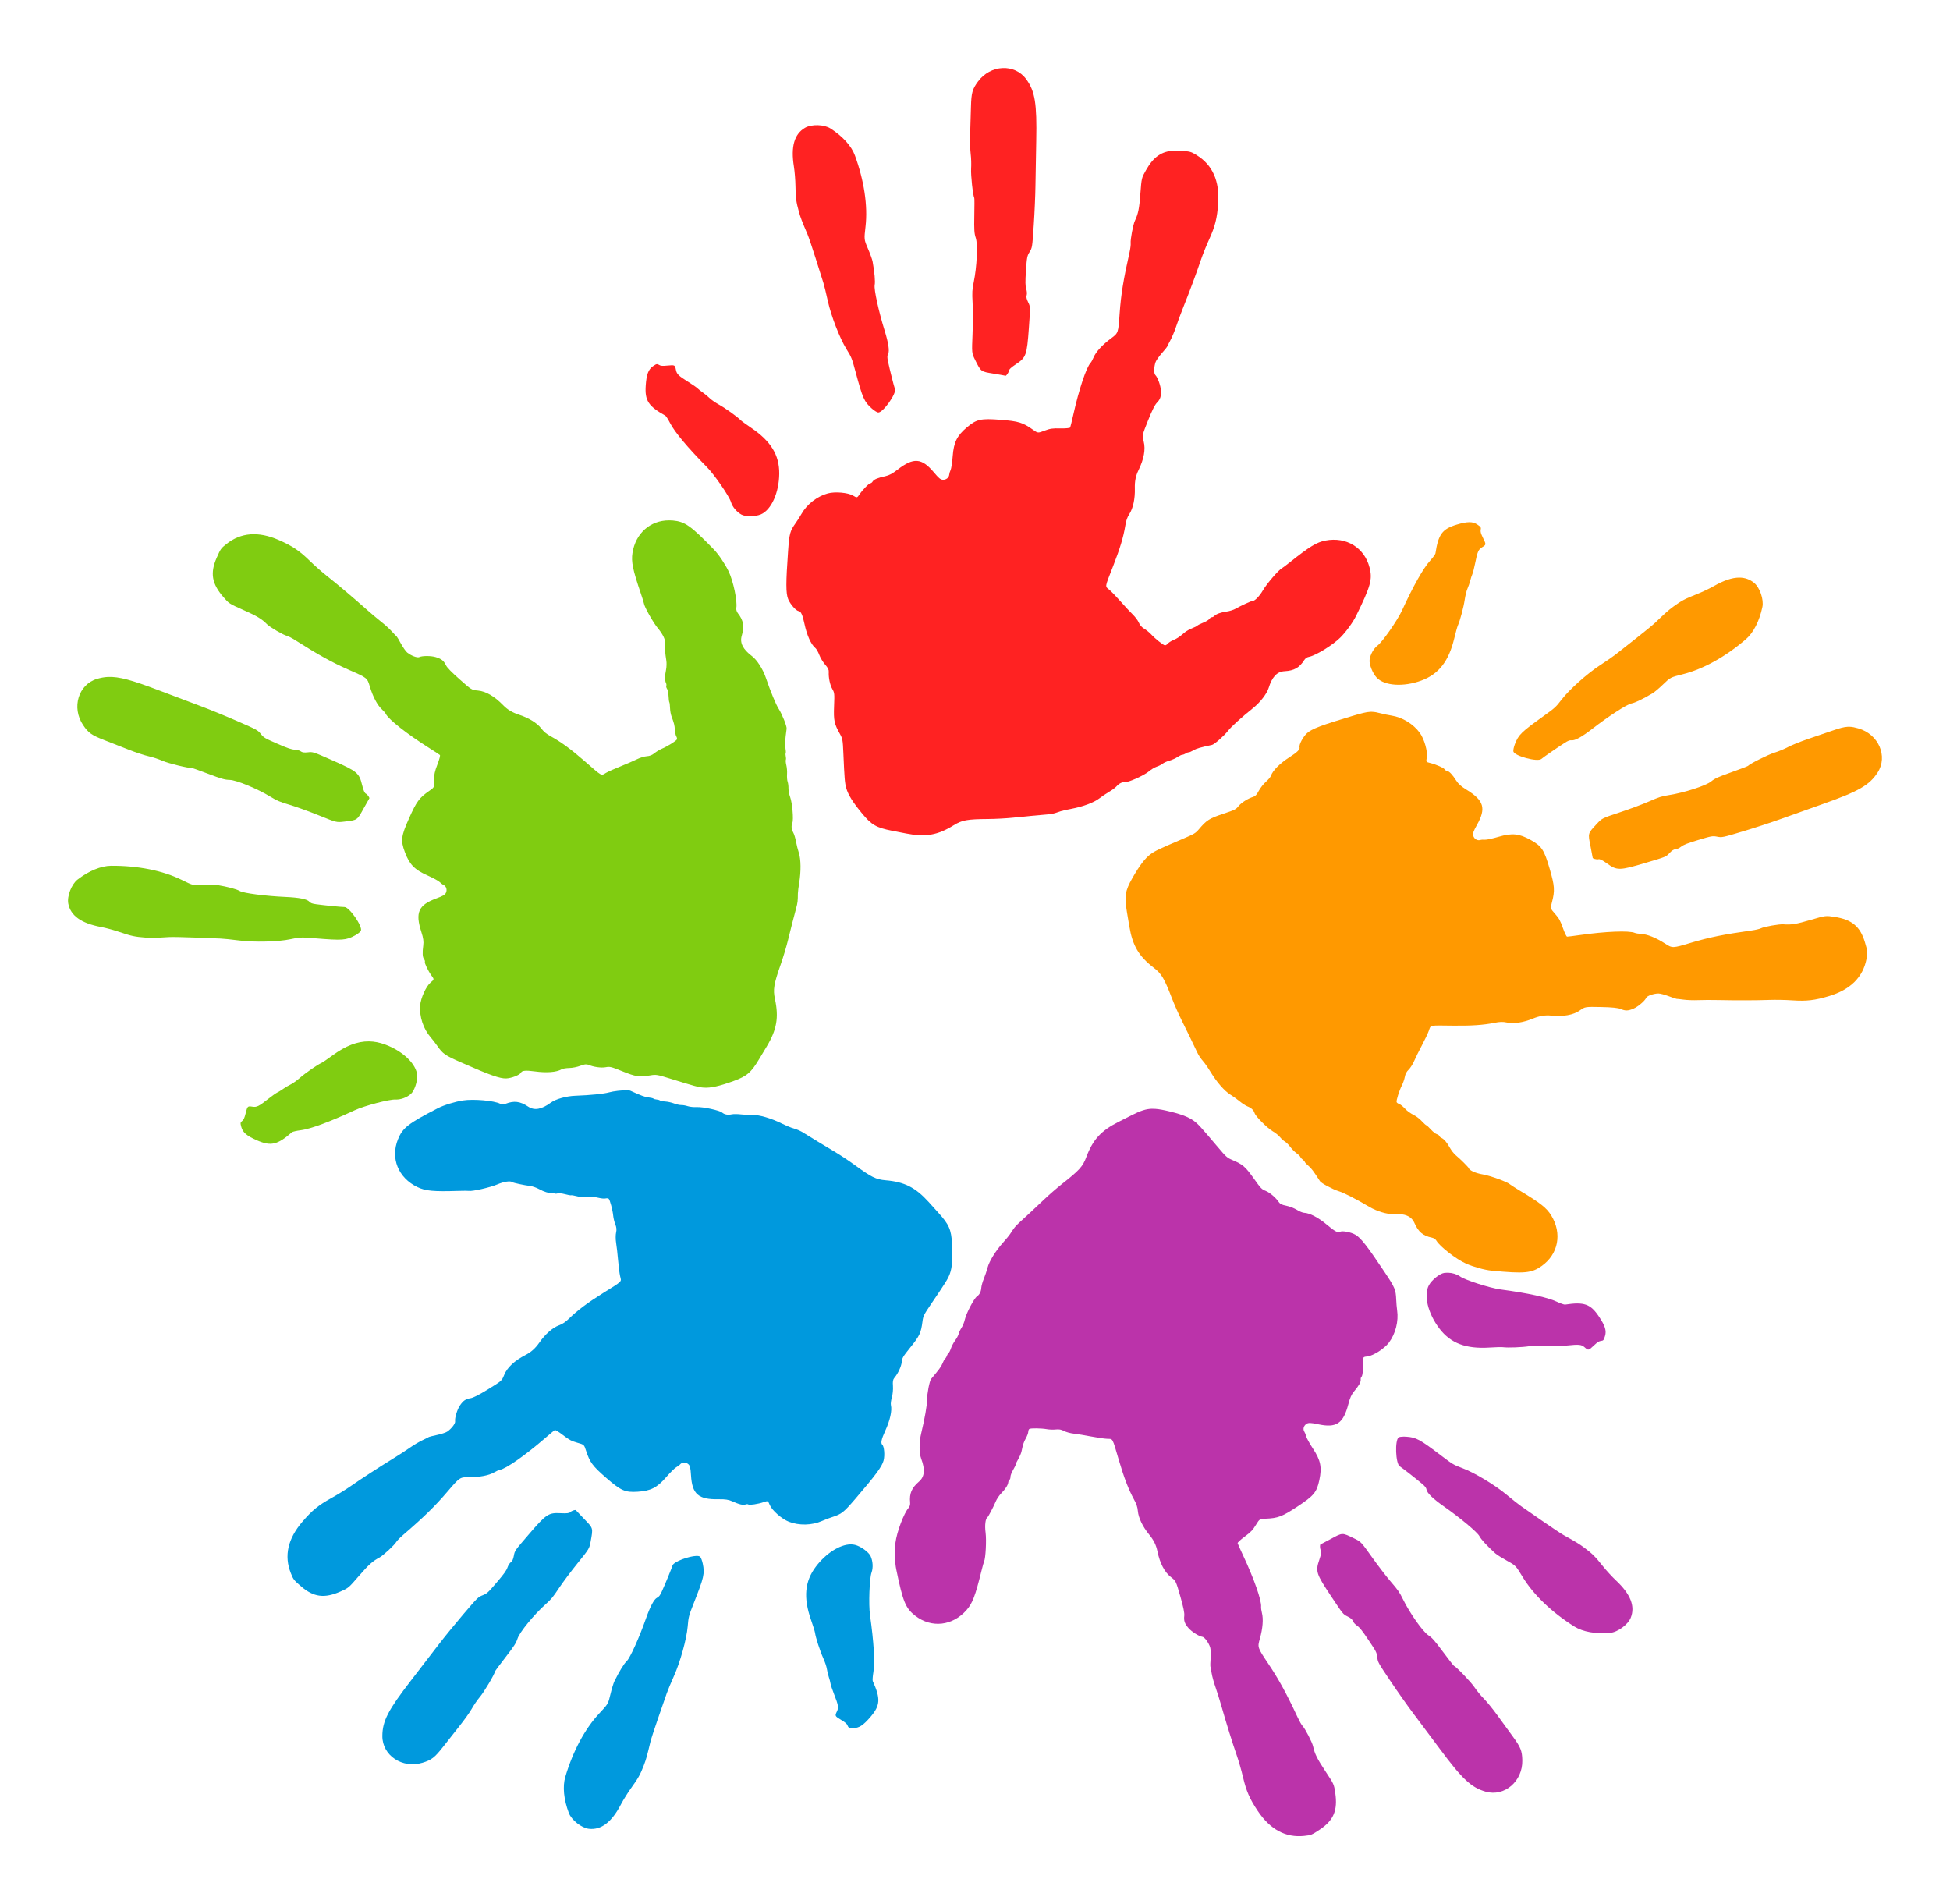 <?xml version="1.0" encoding="UTF-8" standalone="no"?>
<!-- Created with Inkscape (http://www.inkscape.org/) -->

<svg
   xmlns:dc="http://purl.org/dc/elements/1.1/"
   xmlns:cc="http://creativecommons.org/ns#"
   xmlns:rdf="http://www.w3.org/1999/02/22-rdf-syntax-ns#"
   xmlns:svg="http://www.w3.org/2000/svg"
   xmlns="http://www.w3.org/2000/svg"
   xmlns:sodipodi="http://sodipodi.sourceforge.net/DTD/sodipodi-0.dtd"
   xmlns:inkscape="http://www.inkscape.org/namespaces/inkscape"
   width="860"
   height="839.787"
   id="svg4164"
   version="1.1"
   inkscape:version="0.48.2 r9819"
   sodipodi:docname="logo mans color.svg">
  <defs
     id="defs4166" />
  <sodipodi:namedview
     id="base"
     pagecolor="#ffffff"
     bordercolor="#666666"
     borderopacity="1.0"
     inkscape:pageopacity="0.0"
     inkscape:pageshadow="2"
     inkscape:zoom="0.35"
     inkscape:cx="-427.85715"
     inkscape:cy="329.45456"
     inkscape:document-units="px"
     inkscape:current-layer="layer1"
     showgrid="false"
     fit-margin-top="30"
     fit-margin-left="30"
     fit-margin-right="30"
     fit-margin-bottom="30"
     inkscape:window-width="1600"
     inkscape:window-height="848"
     inkscape:window-x="-8"
     inkscape:window-y="-8"
     inkscape:window-maximized="1" />
  <g
     inkscape:groupmode="layer"
     id="layer1"
     inkscape:label="color"
     sodipodi:insensitive="true">
    <g
       id="g3829"
       transform="translate(32.852,54.387)">
      <path
         id="path3054"
         d="m 409.25,-24.375 c -3.981,0.198 -8.021,2.207 -10.781,5.938 -2.481,3.354 -2.931,4.97 -3.094,11.062 -0.077,2.871 -0.233,8.053 -0.344,11.5 -0.11,3.447 -0.011,7.681 0.219,9.406 0.23,1.725 0.308,4.642 0.188,6.469 -0.187,2.824 0.798,11.798 1.406,12.969 0.093,0.178 0.079,3.683 0,7.781 -0.121,6.3 -0.014,7.818 0.656,9.812 0.943,2.808 0.481,12.796 -0.906,19.469 -0.673,3.238 -0.76,4.562 -0.5,9.188 0.167,2.97 0.156,9.157 -0.031,13.75 -0.341,8.351 -0.351,8.377 1.156,11.406 2.627,5.28 2.437,5.086 8.219,6.031 2.78,0.455 5.056,0.87 5.094,0.906 0.29,0.275 1.48,-1.351 1.531,-2.094 0.045,-0.662 0.945,-1.509 3.094,-2.938 4.555,-3.027 4.891,-3.979 5.75,-15.969 0.673,-9.392 0.67,-9.403 -0.312,-11.406 -0.704,-1.435 -0.901,-2.302 -0.656,-3.062 0.201,-0.625 0.135,-1.767 -0.188,-2.781 -0.42,-1.32 -0.46,-3.195 -0.125,-8.094 0.411,-6.015 0.53,-6.504 1.625,-8.281 1.147,-1.862 1.154,-2.039 1.812,-11.781 0.367,-5.432 0.698,-13.264 0.75,-17.406 0.052,-4.142 0.212,-12.986 0.344,-19.656 0.329,-16.68 -0.522,-22.007 -4.438,-27.344 -2.543,-3.466 -6.488,-5.073 -10.469,-4.875 z M 327.844,0.812 c -2.112,-0.059 -4.246,0.335 -5.656,1.156 -4.729,2.756 -6.323,8.288 -4.906,17.094 0.347,2.157 0.657,6.022 0.688,8.562 0.062,5.182 0.327,7.117 1.5,11.312 0.754,2.694 1.384,4.344 3.812,10 0.51,1.187 2.145,6.009 3.625,10.719 1.481,4.71 2.995,9.509 3.375,10.688 0.38,1.178 1.254,4.8 1.969,8.062 1.431,6.531 5.266,16.423 8.188,21.125 2.22,3.574 2.424,4.074 4,9.938 3.189,11.864 3.829,13.28 7.188,16.281 1.047,0.936 2.321,1.747 2.812,1.781 2.091,0.151 8.146,-8.308 7.406,-10.344 -0.451,-1.242 -2.278,-8.493 -3.031,-12.031 -0.408,-1.918 -0.405,-2.654 0.031,-3.469 0.679,-1.269 0.144,-4.807 -1.562,-10.312 -2.636,-8.502 -4.729,-18.116 -4.375,-20.031 C 353.21,69.702 352.866,65.831 352,61 c -0.167,-0.933 -1.102,-3.529 -2.062,-5.75 -1.747,-4.038 -1.715,-4.043 -1.062,-9.781 1.044,-9.184 -0.642,-20.271 -4.688,-31.312 -1.522,-4.153 -5.42,-8.471 -10.75,-11.875 -1.41,-0.901 -3.481,-1.41 -5.594,-1.469 z m 157.312,11.219 c -5.687,0.205 -9.288,2.751 -12.594,8.625 -1.928,3.424 -1.955,3.408 -2.469,10.281 -0.495,6.618 -0.946,8.944 -2.406,12 -0.802,1.679 -2.068,8.378 -1.875,9.969 0.074,0.612 -0.155,2.455 -0.531,4.125 -2.681,11.891 -3.774,18.596 -4.344,26.875 -0.588,8.556 -0.581,8.574 -3.781,10.938 -3.762,2.777 -6.624,5.854 -7.688,8.344 -0.419,0.981 -0.991,2.072 -1.312,2.406 -1.892,1.967 -5.184,11.81 -7.656,22.938 -0.629,2.832 -1.26,5.343 -1.375,5.594 -0.127,0.276 -1.798,0.454 -4.25,0.406 -3.422,-0.066 -4.548,0.056 -7.031,1 -2.948,1.121 -2.932,1.156 -5.125,-0.406 -4.423,-3.152 -6.353,-3.764 -14.281,-4.375 -8.739,-0.674 -10.614,-0.262 -14.844,3.312 -4.42,3.735 -5.814,6.597 -6.281,12.75 -0.209,2.752 -0.631,5.498 -0.938,6.125 -0.306,0.627 -0.561,1.517 -0.594,2 -0.09,1.318 -1.391,2.352 -2.844,2.25 -1.049,-0.074 -1.759,-0.697 -3.938,-3.281 -5.367,-6.366 -8.946,-6.63 -16.031,-1.156 -2.263,1.749 -3.662,2.506 -5.375,2.875 -3.267,0.703 -4.999,1.403 -5.562,2.312 -0.268,0.433 -0.685,0.801 -0.969,0.781 -0.595,-0.042 -3.393,2.784 -4.812,4.875 -1.111,1.637 -1.135,1.63 -2.875,0.594 -2.248,-1.339 -7.961,-1.841 -11.156,-0.969 -4.692,1.281 -9.202,4.783 -11.594,9.031 -0.624,1.108 -1.781,2.934 -2.562,4.031 -2.522,3.539 -2.797,4.628 -3.344,12.344 -0.994,14.04 -1.008,18.628 0.031,21.219 0.875,2.181 3.529,5.202 4.656,5.281 0.969,0.068 1.704,1.673 2.531,5.594 1.062,5.035 2.902,9.123 4.812,10.688 0.465,0.381 1.247,1.73 1.719,3 0.472,1.27 1.616,3.196 2.562,4.281 1.294,1.484 1.691,2.29 1.625,3.25 -0.163,2.378 0.541,5.775 1.562,7.531 0.966,1.661 0.996,2.012 0.781,7.562 -0.247,6.397 0.077,7.786 2.594,12.281 1.145,2.046 1.256,2.667 1.5,8.312 0.5,11.579 0.63,13.222 1.281,15.562 0.804,2.891 2.942,6.327 7.062,11.281 4.104,4.934 6.181,6.161 13.156,7.531 2.775,0.545 5.608,1.087 6.281,1.219 8.46,1.661 13.824,0.726 20.844,-3.625 3.728,-2.311 5.907,-2.706 15.375,-2.781 3.073,-0.025 7.844,-0.278 10.594,-0.562 5.87,-0.607 10.979,-1.093 14.844,-1.406 2.615,-0.212 3.308,-0.368 6.438,-1.469 0.699,-0.246 2.835,-0.715 4.719,-1.062 4.976,-0.918 9.928,-2.766 12.25,-4.562 1.115,-0.863 3.054,-2.182 4.312,-2.906 1.258,-0.724 2.752,-1.813 3.281,-2.406 1.207,-1.354 2.499,-1.986 3.906,-1.906 1.548,0.088 8.317,-2.972 10.406,-4.719 0.965,-0.807 2.478,-1.751 3.406,-2.062 0.928,-0.312 2.12,-0.895 2.625,-1.312 0.505,-0.418 1.828,-1.024 2.969,-1.344 1.141,-0.32 2.799,-1.052 3.656,-1.625 0.857,-0.573 1.806,-1.015 2.125,-1 0.319,0.015 0.975,-0.257 1.438,-0.562 0.463,-0.306 1.057,-0.52 1.344,-0.5 0.286,0.02 1.221,-0.392 2.094,-0.906 1.338,-0.788 2.978,-1.26 8.188,-2.375 1.038,-0.222 5.397,-4.06 7.031,-6.188 1.452,-1.891 5.893,-5.901 11.125,-10.094 3.067,-2.458 6.03,-6.277 6.812,-8.812 1.512,-4.902 3.695,-7.232 7,-7.406 4.247,-0.224 6.591,-1.555 8.719,-4.938 0.453,-0.72 1.245,-1.249 1.969,-1.375 2.993,-0.52 10.719,-5.269 14.031,-8.625 2.543,-2.577 5.507,-6.708 6.875,-9.5 6.435,-13.136 7.259,-16.077 5.906,-21.312 -2.264,-8.763 -10.247,-13.644 -19.438,-11.875 -3.87,0.745 -6.856,2.547 -15.688,9.562 -1.644,1.306 -3.218,2.505 -3.531,2.656 -1.368,0.661 -6.627,6.765 -8.312,9.656 -1.627,2.791 -3.71,4.888 -4.781,4.812 -0.467,-0.033 -5.179,2.144 -7.25,3.344 -0.936,0.542 -2.727,1.101 -4.031,1.281 -2.62,0.362 -4.601,1.081 -5.438,1.969 -0.301,0.32 -0.784,0.553 -1.094,0.531 -0.31,-0.022 -0.808,0.365 -1.125,0.812 -0.317,0.447 -1.598,1.174 -2.812,1.656 -1.214,0.482 -2.296,1.05 -2.438,1.25 -0.142,0.2 -1.203,0.718 -2.312,1.156 -1.109,0.438 -2.537,1.229 -3.188,1.781 -2.519,2.141 -3.281,2.651 -5.125,3.438 -1.049,0.447 -2.138,1.18 -2.469,1.594 -0.331,0.414 -0.883,0.74 -1.188,0.719 -0.735,-0.052 -4.409,-2.986 -6.094,-4.844 -0.74,-0.816 -2.105,-1.916 -3.031,-2.469 -1.131,-0.675 -1.929,-1.583 -2.406,-2.719 -0.391,-0.93 -1.611,-2.553 -2.719,-3.625 -1.108,-1.072 -3.481,-3.611 -5.281,-5.656 -1.8,-2.046 -4.032,-4.371 -4.969,-5.156 -2,-1.678 -2.173,-0.737 1.656,-10.531 2.938,-7.514 4.553,-12.787 5.344,-17.75 0.365,-2.291 0.825,-3.661 1.812,-5.188 1.627,-2.516 2.539,-6.745 2.406,-11.281 -0.092,-3.131 0.396,-5.561 1.625,-8.062 2.385,-4.856 3.164,-9.177 2.281,-12.594 -0.702,-2.715 -0.707,-2.74 1.906,-9.281 1.795,-4.493 3.012,-6.902 3.875,-7.781 1.549,-1.579 1.939,-2.818 1.812,-5.438 -0.103,-2.146 -1.437,-5.848 -2.469,-6.844 -0.692,-0.668 -0.621,-3.641 0.125,-5.719 0.254,-0.707 1.493,-2.481 2.75,-3.906 1.257,-1.425 2.274,-2.676 2.281,-2.781 0.007,-0.105 0.646,-1.348 1.406,-2.75 0.76,-1.402 1.914,-4.075 2.531,-5.969 0.617,-1.894 2.004,-5.667 3.094,-8.375 2.714,-6.747 6.126,-15.902 7.844,-21.062 0.787,-2.363 2.476,-6.554 3.75,-9.344 2.593,-5.68 3.494,-9.327 3.938,-15.812 0.671,-9.822 -2.473,-16.908 -9.438,-21.219 -2.621,-1.622 -2.873,-1.662 -7.25,-1.969 -0.902,-0.063 -1.75,-0.092 -2.562,-0.062 z m -228.188,94.188 c -0.421,-0.018 -0.887,0.232 -1.844,0.906 -2.027,1.428 -2.852,3.599 -3.188,8.5 -0.456,6.669 1.162,9.12 8.625,13.281 0.326,0.182 1.282,1.665 2.125,3.312 2.021,3.95 7.674,10.719 16.25,19.406 3.331,3.374 9.842,12.85 10.594,15.406 0.62,2.108 2.533,4.383 4.625,5.531 1.76,0.966 6.113,0.925 8.531,-0.094 4.621,-1.946 8.063,-9.58 8.125,-18 0.06,-8.16 -3.676,-14.286 -12.344,-20.156 -2.174,-1.472 -4.325,-3.031 -4.75,-3.469 -1.467,-1.511 -6.703,-5.255 -9.531,-6.812 -1.561,-0.86 -3.405,-2.156 -4.125,-2.875 -0.72,-0.719 -2.006,-1.774 -2.875,-2.375 -0.869,-0.601 -1.95,-1.442 -2.375,-1.875 -0.425,-0.433 -2.196,-1.664 -3.938,-2.75 -4.542,-2.832 -5.259,-3.55 -5.625,-5.438 -0.416,-2.146 -0.467,-2.192 -3.75,-1.875 -2.179,0.211 -2.982,0.156 -3.719,-0.312 -0.317,-0.202 -0.56,-0.302 -0.812,-0.312 z"
         style="fill:#ff2222;fill-opacity:1;stroke:none"
         inkscape:connector-curvature="0" />
      <path
         id="path3046"
         d="m 262.188,175.094 c -8.233,-0.002 -14.746,5.705 -16.094,14.375 -0.605,3.894 0.098,7.318 3.719,18 0.674,1.988 1.276,3.873 1.312,4.219 0.16,1.511 4.098,8.531 6.25,11.094 2.078,2.474 3.37,5.142 2.938,6.125 -0.189,0.429 0.257,5.551 0.688,7.906 0.194,1.064 0.146,2.993 -0.125,4.281 -0.544,2.588 -0.553,4.663 0,5.75 0.199,0.391 0.25,0.934 0.125,1.219 -0.125,0.284 0.03,0.894 0.344,1.344 0.314,0.449 0.612,1.882 0.656,3.188 0.044,1.306 0.203,2.518 0.344,2.719 0.14,0.201 0.274,1.37 0.312,2.562 0.038,1.192 0.324,2.795 0.625,3.594 1.165,3.094 1.383,3.998 1.5,6 0.067,1.139 0.347,2.424 0.625,2.875 0.282,0.451 0.404,1.065 0.281,1.344 -0.297,0.675 -4.245,3.135 -6.562,4.094 -1.018,0.421 -2.542,1.346 -3.375,2.031 -1.017,0.836 -2.114,1.246 -3.344,1.312 -1.008,0.054 -2.992,0.663 -4.375,1.344 -1.383,0.681 -4.592,2.09 -7.125,3.094 -2.533,1.003 -5.445,2.29 -6.5,2.906 -2.254,1.316 -1.418,1.786 -9.344,-5.125 -6.081,-5.303 -10.533,-8.549 -14.938,-10.969 -2.033,-1.117 -3.146,-2.055 -4.25,-3.5 -1.819,-2.381 -5.498,-4.656 -9.812,-6.062 -2.978,-0.971 -5.092,-2.217 -7.031,-4.219 -3.765,-3.885 -7.58,-6.115 -11.094,-6.438 -2.793,-0.257 -2.788,-0.269 -8.062,-4.938 -3.623,-3.207 -5.526,-5.141 -6.062,-6.25 -0.964,-1.991 -1.991,-2.797 -4.5,-3.562 -2.054,-0.627 -5.964,-0.634 -7.25,0 -0.862,0.425 -3.64,-0.628 -5.344,-2.031 -0.58,-0.477 -1.802,-2.211 -2.719,-3.875 -0.917,-1.664 -1.748,-3.081 -1.844,-3.125 -0.097,-0.042 -1.093,-1.061 -2.156,-2.25 -1.063,-1.189 -3.207,-3.124 -4.781,-4.344 -1.574,-1.22 -4.631,-3.81 -6.812,-5.75 -5.434,-4.832 -12.91,-11.14 -17.188,-14.5 -1.959,-1.539 -5.367,-4.547 -7.562,-6.688 -4.471,-4.359 -7.577,-6.455 -13.531,-9.062 -9.018,-3.948 -16.716,-3.35 -23.125,1.75 -2.412,1.919 -2.546,2.109 -4.312,6.125 -2.913,6.623 -2.136,11.364 2.906,17.188 2.572,2.971 2.579,2.976 8.875,5.781 6.062,2.701 8.085,3.907 10.469,6.312 1.309,1.322 7.187,4.738 8.75,5.094 0.601,0.137 2.274,1.019 3.719,1.938 10.288,6.539 16.243,9.825 23.844,13.156 7.855,3.443 7.856,3.439 9,7.25 1.344,4.478 3.297,8.189 5.281,10.031 0.781,0.726 1.575,1.647 1.781,2.062 1.213,2.445 9.392,8.884 19.031,14.969 2.453,1.548 4.615,2.963 4.812,3.156 0.217,0.212 -0.221,1.864 -1.094,4.156 -1.218,3.199 -1.456,4.281 -1.406,6.938 0.06,3.153 0.054,3.151 -2.156,4.688 -4.461,3.099 -5.623,4.713 -8.875,11.969 -3.585,7.999 -3.842,9.906 -1.906,15.094 2.023,5.421 4.241,7.701 9.875,10.219 2.519,1.126 4.951,2.437 5.438,2.938 0.487,0.5 1.244,1.087 1.688,1.281 1.21,0.53 1.712,2.073 1.125,3.406 -0.424,0.963 -1.207,1.416 -4.375,2.594 -7.804,2.902 -9.26,6.202 -6.5,14.719 0.885,2.721 1.075,4.263 0.844,6 -0.441,3.312 -0.322,5.162 0.344,6 0.317,0.398 0.49,0.958 0.375,1.219 -0.24,0.546 1.48,4.083 2.969,6.125 1.165,1.599 1.156,1.65 -0.406,2.938 -2.02,1.664 -4.398,6.885 -4.656,10.188 -0.379,4.849 1.402,10.283 4.594,13.969 0.832,0.961 2.138,2.644 2.906,3.75 2.479,3.569 3.39,4.224 10.469,7.344 12.88,5.677 17.211,7.198 20,7.094 2.349,-0.087 6.076,-1.559 6.531,-2.594 0.391,-0.889 2.156,-1.045 6.125,-0.5 5.098,0.7 9.57,0.364 11.688,-0.906 0.515,-0.309 2.052,-0.578 3.406,-0.594 1.355,-0.016 3.566,-0.444 4.906,-0.969 1.833,-0.717 2.744,-0.823 3.625,-0.438 2.184,0.956 5.565,1.431 7.562,1.062 1.889,-0.349 2.286,-0.263 7.438,1.812 5.938,2.393 7.356,2.601 12.438,1.75 2.313,-0.387 2.916,-0.302 8.312,1.375 11.068,3.439 12.67,3.885 15.094,4.062 2.993,0.219 6.977,-0.669 13.031,-2.875 6.03,-2.197 7.824,-3.741 11.469,-9.844 1.45,-2.428 2.929,-4.879 3.281,-5.469 4.42,-7.402 5.35,-12.736 3.625,-20.812 -0.916,-4.289 -0.564,-6.532 2.562,-15.469 1.015,-2.901 2.402,-7.472 3.062,-10.156 1.411,-5.73 2.677,-10.694 3.688,-14.438 0.683,-2.533 0.76,-3.245 0.781,-6.562 0.005,-0.741 0.285,-2.89 0.594,-4.781 0.816,-4.993 0.751,-10.301 -0.156,-13.094 -0.436,-1.34 -1.025,-3.634 -1.281,-5.062 -0.257,-1.429 -0.776,-3.145 -1.156,-3.844 -0.867,-1.593 -0.987,-3.046 -0.438,-4.344 0.605,-1.428 -0.03,-8.818 -0.969,-11.375 -0.434,-1.181 -0.77,-2.959 -0.75,-3.938 0.02,-0.979 -0.152,-2.259 -0.375,-2.875 -0.223,-0.616 -0.334,-2.13 -0.25,-3.312 0.084,-1.182 -0.063,-2.937 -0.312,-3.938 -0.25,-1 -0.341,-2.08 -0.219,-2.375 0.122,-0.295 0.1,-0.961 -0.031,-1.5 -0.132,-0.539 -0.147,-1.175 -0.031,-1.438 0.116,-0.263 0.064,-1.317 -0.125,-2.312 -0.29,-1.526 -0.178,-3.22 0.531,-8.5 0.141,-1.052 -2.018,-6.431 -3.469,-8.688 -1.29,-2.005 -3.57,-7.566 -5.75,-13.906 -1.278,-3.717 -3.877,-7.751 -6,-9.344 -4.104,-3.079 -5.514,-5.924 -4.562,-9.094 1.223,-4.073 0.747,-6.73 -1.719,-9.875 -0.524,-0.669 -0.813,-1.62 -0.688,-2.344 0.521,-2.993 -1.335,-11.843 -3.375,-16.094 -1.567,-3.264 -4.397,-7.489 -6.562,-9.719 -10.191,-10.492 -12.709,-12.256 -18.094,-12.75 -0.563,-0.052 -1.107,-0.062 -1.656,-0.062 z m -247.469,69.062 c -1.634,0.08 -3.164,0.373 -4.75,0.844 -8.243,2.447 -11.346,12.629 -6.188,20.344 2.319,3.468 3.726,4.477 9.406,6.688 2.677,1.042 7.48,2.92 10.688,4.188 3.207,1.268 7.204,2.572 8.906,2.938 1.702,0.366 4.478,1.301 6.156,2.031 2.595,1.129 11.411,3.271 12.719,3.094 0.199,-0.027 3.481,1.136 7.312,2.594 5.889,2.241 7.366,2.645 9.469,2.688 2.961,0.06 12.219,3.879 18.031,7.438 2.821,1.727 4.027,2.246 8.469,3.562 2.852,0.845 8.677,2.96 12.938,4.688 7.746,3.141 7.703,3.115 11.062,2.719 5.857,-0.69 5.658,-0.533 8.5,-5.656 1.367,-2.463 2.515,-4.508 2.562,-4.531 0.356,-0.18 -0.756,-1.826 -1.438,-2.125 -0.608,-0.266 -1.1,-1.37 -1.719,-3.875 -1.311,-5.31 -2.098,-5.987 -13.094,-10.844 -8.613,-3.805 -8.627,-3.78 -10.844,-3.531 -1.589,0.179 -2.492,0.05 -3.125,-0.438 -0.521,-0.401 -1.624,-0.711 -2.688,-0.75 -1.384,-0.051 -3.158,-0.656 -7.656,-2.625 -5.523,-2.418 -5.947,-2.651 -7.25,-4.281 -1.365,-1.709 -1.521,-1.81 -10.469,-5.719 -4.989,-2.18 -12.244,-5.146 -16.125,-6.594 -3.881,-1.448 -12.141,-4.562 -18.375,-6.938 -11.692,-4.456 -17.598,-6.146 -22.5,-5.906 z m 1.438,83.281 c -4.423,0.03 -9.809,2.226 -14.812,6.094 -2.648,2.047 -4.688,7.322 -4.094,10.531 0.997,5.382 5.702,8.736 14.469,10.375 2.148,0.402 5.849,1.421 8.25,2.25 4.898,1.691 6.842,2.094 11.188,2.406 2.791,0.201 4.512,0.158 10.656,-0.219 1.29,-0.079 6.379,0.022 11.312,0.219 4.933,0.197 9.981,0.398 11.219,0.438 1.237,0.04 4.968,0.415 8.281,0.844 6.63,0.858 17.244,0.6 22.656,-0.562 4.113,-0.883 4.605,-0.903 10.656,-0.406 12.244,1.005 13.822,0.897 17.781,-1.25 1.235,-0.67 2.395,-1.611 2.594,-2.062 0.849,-1.917 -5.084,-10.478 -7.25,-10.469 -1.322,0.006 -8.759,-0.733 -12.344,-1.219 -1.942,-0.264 -2.568,-0.502 -3.188,-1.188 -0.965,-1.068 -4.492,-1.779 -10.25,-2.031 -8.893,-0.39 -18.692,-1.645 -20.375,-2.625 -1.443,-0.84 -5.192,-1.841 -10.031,-2.656 -0.935,-0.157 -3.679,-0.154 -6.094,0 -4.39,0.281 -4.382,0.27 -9.562,-2.281 -8.292,-4.083 -19.303,-6.267 -31.062,-6.188 z m 113.75,77.438 c -5.133,-0.065 -10.283,1.941 -16.094,6.188 -2.12,1.549 -4.319,3.06 -4.875,3.312 -1.918,0.871 -7.172,4.52 -9.594,6.656 -1.336,1.179 -3.174,2.471 -4.094,2.906 -0.92,0.435 -2.36,1.291 -3.219,1.906 -0.859,0.615 -2.043,1.34 -2.594,1.594 -0.551,0.254 -2.327,1.508 -3.938,2.781 -4.199,3.319 -5.099,3.761 -7,3.469 -2.161,-0.333 -2.19,-0.292 -3,2.906 -0.538,2.122 -0.873,2.871 -1.562,3.406 -0.791,0.615 -0.842,0.883 -0.344,2.688 0.659,2.39 2.406,3.874 6.906,5.844 6.123,2.681 9.001,2.026 15.438,-3.594 0.281,-0.246 2.008,-0.638 3.844,-0.875 4.401,-0.568 12.677,-3.642 23.75,-8.781 4.301,-1.996 15.402,-4.906 18.062,-4.75 2.194,0.128 4.994,-0.887 6.781,-2.469 1.503,-1.33 2.924,-5.473 2.781,-8.094 -0.272,-5.007 -6.283,-10.818 -14.188,-13.719 -2.394,-0.879 -4.729,-1.345 -7.062,-1.375 z"
         style="fill:#80cc11;fill-opacity:1;stroke:none"
         inkscape:connector-curvature="0" />
      <path
         id="path3044"
         d="m 615.156,175.906 c -1.42,0.005 -3.179,0.356 -5.531,1.062 -6.402,1.924 -8.143,4.268 -9.406,12.719 -0.055,0.369 -1.099,1.818 -2.344,3.188 -2.985,3.283 -7.33,10.944 -12.438,22.031 -1.984,4.306 -8.56,13.739 -10.688,15.344 -1.754,1.323 -3.225,3.918 -3.562,6.281 -0.284,1.987 1.319,6.033 3.125,7.938 3.45,3.638 11.786,4.19 19.688,1.281 7.657,-2.819 12.093,-8.476 14.531,-18.656 0.612,-2.554 1.334,-5.135 1.594,-5.688 0.897,-1.906 2.539,-8.085 3,-11.281 0.254,-1.763 0.8,-3.979 1.219,-4.906 0.419,-0.927 0.962,-2.506 1.219,-3.531 0.256,-1.025 0.682,-2.324 0.938,-2.875 0.255,-0.551 0.785,-2.612 1.188,-4.625 1.049,-5.248 1.456,-6.211 3.094,-7.219 1.861,-1.146 1.86,-1.164 0.406,-4.125 -0.965,-1.965 -1.179,-2.77 -1,-3.625 0.205,-0.981 0.049,-1.229 -1.5,-2.281 -1.025,-0.697 -2.111,-1.035 -3.531,-1.031 z M 734.25,200.344 c -3.179,-0.008 -6.896,1.258 -11.25,3.75 -1.896,1.085 -5.383,2.733 -7.75,3.656 -4.827,1.884 -6.581,2.798 -10.094,5.375 -2.256,1.655 -3.532,2.796 -7.969,7.062 -0.931,0.896 -4.895,4.142 -8.781,7.188 -3.886,3.045 -7.844,6.167 -8.812,6.938 -0.969,0.771 -4.042,2.9 -6.844,4.719 -5.607,3.641 -13.504,10.703 -16.875,15.094 -2.562,3.337 -2.943,3.677 -7.875,7.219 -9.979,7.165 -11.125,8.268 -12.75,12.469 -0.507,1.31 -0.797,2.778 -0.656,3.25 0.595,2.01 10.668,4.691 12.312,3.281 1.003,-0.86 7.142,-5.08 10.188,-7.031 1.651,-1.058 2.303,-1.34 3.219,-1.219 1.427,0.189 4.575,-1.556 9.125,-5.094 7.028,-5.463 15.302,-10.813 17.219,-11.156 1.643,-0.294 5.128,-1.987 9.344,-4.5 0.814,-0.485 2.917,-2.256 4.656,-3.938 3.163,-3.057 3.15,-3.057 8.75,-4.469 8.963,-2.26 18.811,-7.729 27.719,-15.406 3.35,-2.888 5.974,-8.031 7.281,-14.219 0.692,-3.274 -1.125,-8.597 -3.656,-10.656 -1.857,-1.511 -4.028,-2.306 -6.5,-2.312 z m -162.781,59.188 c -1.816,0.096 -3.977,0.667 -8.031,1.875 -13.49,4.018 -17.817,5.677 -19.875,7.562 -1.733,1.588 -3.605,5.105 -3.281,6.188 0.278,0.93 -0.966,2.188 -4.344,4.344 -4.338,2.768 -7.491,5.942 -8.281,8.281 -0.192,0.569 -1.197,1.736 -2.219,2.625 -1.022,0.889 -2.443,2.701 -3.125,3.969 -0.932,1.734 -1.516,2.379 -2.438,2.656 -2.283,0.686 -5.217,2.519 -6.5,4.094 -1.213,1.489 -1.543,1.651 -6.812,3.406 -6.074,2.023 -7.305,2.811 -10.625,6.75 -1.511,1.793 -2.021,2.095 -7.219,4.312 -10.66,4.549 -12.164,5.284 -14.125,6.719 -2.422,1.771 -4.879,4.991 -8.062,10.594 -3.171,5.579 -3.551,7.927 -2.375,14.938 0.468,2.789 0.949,5.636 1.062,6.312 1.427,8.502 4.173,13.183 10.719,18.219 3.477,2.674 4.624,4.572 8.031,13.406 1.106,2.867 3.046,7.246 4.281,9.719 2.637,5.279 4.876,9.931 6.531,13.438 1.12,2.372 1.492,2.959 3.625,5.5 0.477,0.568 1.698,2.359 2.688,4 2.612,4.333 6.094,8.335 8.594,9.875 1.2,0.739 3.098,2.109 4.219,3.031 1.121,0.922 2.633,1.901 3.375,2.188 1.692,0.652 2.765,1.655 3.188,3 0.464,1.48 5.722,6.723 8.094,8.062 1.095,0.619 2.475,1.741 3.094,2.5 0.619,0.759 1.588,1.643 2.156,1.969 0.569,0.325 1.642,1.357 2.344,2.312 0.702,0.955 1.974,2.244 2.812,2.844 0.838,0.6 1.59,1.353 1.688,1.656 0.098,0.304 0.551,0.8 1,1.125 0.449,0.325 0.887,0.819 0.969,1.094 0.082,0.275 0.774,1.021 1.562,1.656 1.209,0.974 2.245,2.331 5.125,6.812 0.574,0.893 5.714,3.627 8.281,4.406 2.281,0.692 7.608,3.425 13.375,6.844 3.381,2.004 7.976,3.38 10.625,3.219 5.121,-0.313 8.047,0.937 9.375,3.969 1.706,3.896 3.772,5.639 7.688,6.438 0.833,0.17 1.627,0.711 2,1.344 1.542,2.618 8.723,8.177 13.031,10.094 3.308,1.472 8.218,2.829 11.312,3.125 14.561,1.393 17.609,1.08 22.031,-2.031 7.403,-5.207 9.145,-14.366 4.25,-22.344 -2.061,-3.359 -4.822,-5.52 -14.5,-11.312 -1.801,-1.078 -3.467,-2.166 -3.719,-2.406 -1.1,-1.048 -8.638,-3.785 -11.938,-4.344 -3.186,-0.539 -5.911,-1.752 -6.219,-2.781 -0.134,-0.449 -3.803,-4.109 -5.656,-5.625 -0.837,-0.685 -2.028,-2.187 -2.656,-3.344 -1.262,-2.324 -2.625,-3.905 -3.75,-4.375 -0.405,-0.169 -0.817,-0.546 -0.906,-0.844 -0.089,-0.298 -0.564,-0.642 -1.094,-0.781 -0.53,-0.139 -1.714,-1.065 -2.594,-2.031 -0.88,-0.966 -1.763,-1.813 -2,-1.875 -0.237,-0.062 -1.105,-0.804 -1.906,-1.688 -0.801,-0.884 -2.066,-1.93 -2.812,-2.344 -2.892,-1.603 -3.614,-2.145 -5,-3.594 -0.789,-0.824 -1.84,-1.649 -2.344,-1.812 -0.504,-0.164 -1.007,-0.52 -1.094,-0.812 -0.211,-0.706 1.199,-5.175 2.344,-7.406 0.503,-0.981 1.09,-2.657 1.281,-3.719 0.234,-1.296 0.793,-2.34 1.688,-3.188 0.732,-0.694 1.825,-2.429 2.438,-3.844 0.613,-1.415 2.157,-4.532 3.438,-6.938 1.28,-2.405 2.658,-5.316 3.062,-6.469 0.865,-2.463 -0.078,-2.288 10.438,-2.156 8.067,0.101 13.577,-0.241 18.5,-1.25 2.272,-0.466 3.723,-0.511 5.5,-0.125 2.927,0.636 7.177,0.005 11.375,-1.719 2.897,-1.189 5.351,-1.612 8.125,-1.344 5.385,0.521 9.739,-0.251 12.625,-2.281 2.294,-1.614 2.27,-1.64 9.312,-1.5 4.837,0.096 7.591,0.378 8.719,0.875 2.024,0.893 3.28,0.854 5.688,-0.188 1.972,-0.853 4.963,-3.403 5.531,-4.719 0.381,-0.883 3.199,-1.903 5.406,-1.938 0.751,-0.012 2.817,0.544 4.594,1.219 1.776,0.674 3.337,1.187 3.438,1.156 0.101,-0.03 1.482,0.127 3.062,0.344 1.58,0.217 4.479,0.309 6.469,0.219 1.99,-0.09 5.988,-0.096 8.906,-0.031 7.27,0.162 17.065,0.148 22.5,-0.062 2.489,-0.097 7.034,-0.021 10.094,0.188 6.229,0.425 9.931,-0.004 16.156,-1.875 9.428,-2.833 14.952,-8.275 16.531,-16.312 0.594,-3.025 0.568,-3.265 -0.688,-7.469 -2.07,-6.933 -5.761,-9.986 -13.375,-11.156 -3.884,-0.597 -3.886,-0.629 -10.5,1.312 -6.368,1.869 -8.657,2.258 -12.031,1.969 -1.853,-0.159 -8.611,1.04 -10.031,1.781 -0.547,0.285 -2.367,0.701 -4.062,0.938 -12.073,1.682 -18.739,3.021 -26.688,5.406 -8.214,2.465 -8.192,2.475 -11.531,0.312 -3.925,-2.541 -7.857,-4.101 -10.562,-4.219 -1.065,-0.047 -2.261,-0.254 -2.688,-0.438 -2.508,-1.077 -12.871,-0.67 -24.156,0.938 -2.872,0.409 -5.443,0.738 -5.719,0.719 -0.303,-0.021 -1.055,-1.564 -1.875,-3.875 -1.144,-3.226 -1.679,-4.196 -3.438,-6.188 -2.088,-2.364 -2.096,-2.366 -1.406,-4.969 1.391,-5.251 1.253,-7.271 -0.969,-14.906 -2.449,-8.416 -3.508,-9.989 -8.344,-12.688 -5.053,-2.82 -8.171,-3.169 -14.094,-1.438 -2.649,0.774 -5.399,1.378 -6.094,1.312 -0.695,-0.066 -1.63,-0.014 -2.094,0.125 -1.265,0.38 -2.646,-0.448 -3.062,-1.844 -0.301,-1.008 0.003,-1.925 1.656,-4.875 4.066,-7.266 3.057,-10.705 -4.562,-15.406 -2.434,-1.502 -3.614,-2.526 -4.562,-4 -1.809,-2.809 -3.107,-4.168 -4.156,-4.375 -0.499,-0.099 -0.95,-0.384 -1.031,-0.656 -0.171,-0.571 -3.824,-2.19 -6.281,-2.781 -1.923,-0.463 -1.919,-0.475 -1.562,-2.469 0.461,-2.576 -1.12,-8.129 -3.062,-10.812 -2.852,-3.94 -7.713,-6.916 -12.531,-7.656 -1.257,-0.193 -3.354,-0.624 -4.656,-0.969 -1.575,-0.417 -2.705,-0.659 -3.906,-0.688 -0.25,-0.006 -0.522,-0.014 -0.781,0 z M 782.125,266.125 c -1.764,0.081 -3.694,0.628 -6.844,1.719 -2.714,0.94 -7.61,2.607 -10.875,3.719 -3.265,1.112 -7.185,2.708 -8.719,3.531 -1.534,0.824 -4.217,1.938 -5.969,2.469 -2.708,0.82 -10.806,4.862 -11.688,5.844 -0.134,0.15 -3.418,1.411 -7.281,2.781 -5.938,2.107 -7.308,2.733 -8.938,4.062 -2.295,1.872 -11.829,4.946 -18.562,6 -3.268,0.511 -4.513,0.908 -8.75,2.781 -2.72,1.203 -8.51,3.369 -12.875,4.812 -7.936,2.624 -7.947,2.647 -10.25,5.125 -4.016,4.32 -3.934,4.037 -2.781,9.781 0.554,2.762 0.989,5.077 0.969,5.125 -0.155,0.368 1.787,0.902 2.5,0.688 0.636,-0.191 1.719,0.336 3.812,1.844 4.438,3.196 5.477,3.172 17,-0.25 9.027,-2.68 9.003,-2.656 10.531,-4.281 1.095,-1.165 1.858,-1.68 2.656,-1.719 0.656,-0.032 1.695,-0.497 2.531,-1.156 1.087,-0.858 2.829,-1.524 7.531,-2.938 5.774,-1.735 6.264,-1.867 8.312,-1.469 2.147,0.418 2.307,0.411 11.656,-2.406 5.213,-1.571 12.699,-4.027 16.594,-5.438 3.895,-1.411 12.212,-4.366 18.5,-6.594 15.726,-5.571 20.417,-8.268 24.031,-13.812 4.695,-7.203 0.427,-16.963 -8.5,-19.5 -1.505,-0.428 -2.654,-0.683 -3.844,-0.719 -0.248,-0.007 -0.498,-0.011 -0.75,0 z"
         style="fill:#ff9900;fill-opacity:1;stroke:none"
         inkscape:connector-curvature="0" />
      <path
         id="path3030"
         d="m 243.594,426.438 c -2.155,-0.017 -5.877,0.387 -7.812,0.938 -2.293,0.652 -8.238,1.255 -14.938,1.5 -3.928,0.144 -8.578,1.431 -10.719,3 -4.138,3.033 -7.274,3.612 -10.031,1.781 -3.543,-2.353 -6.244,-2.696 -9.969,-1.25 -0.792,0.308 -1.75,0.299 -2.406,-0.031 -2.713,-1.368 -11.715,-2.156 -16.375,-1.438 -3.578,0.551 -8.425,2.044 -11.188,3.469 -13,6.706 -15.432,8.616 -17.469,13.625 -3.409,8.384 0.099,17.032 8.531,21.094 3.55,1.71 7.008,2.051 18.281,1.688 2.098,-0.067 4.096,-0.065 4.438,0 1.492,0.286 9.36,-1.497 12.438,-2.812 2.971,-1.27 5.904,-1.73 6.719,-1.031 0.356,0.305 5.372,1.384 7.75,1.656 1.074,0.123 2.908,0.773 4.062,1.406 2.318,1.272 4.3,1.839 5.5,1.625 0.432,-0.077 0.983,0.017 1.219,0.219 0.236,0.202 0.885,0.232 1.406,0.062 0.521,-0.17 1.956,-0.025 3.219,0.312 1.262,0.337 2.486,0.576 2.719,0.5 0.233,-0.076 1.38,0.096 2.531,0.406 1.152,0.31 2.774,0.524 3.625,0.469 3.299,-0.216 4.207,-0.188 6.156,0.281 1.109,0.267 2.425,0.385 2.938,0.25 0.512,-0.135 1.144,-0.074 1.375,0.125 0.56,0.48 1.755,4.973 2,7.469 0.108,1.097 0.524,2.848 0.938,3.844 0.505,1.216 0.638,2.366 0.344,3.562 -0.241,0.98 -0.25,3.041 0,4.562 0.25,1.521 0.65,4.972 0.875,7.688 0.225,2.716 0.623,5.905 0.906,7.094 0.605,2.54 1.29,1.86 -7.625,7.438 -6.84,4.279 -11.249,7.613 -14.844,11.125 -1.659,1.621 -2.86,2.426 -4.562,3.062 -2.806,1.049 -6.026,3.904 -8.625,7.625 -1.794,2.568 -3.647,4.194 -6.125,5.469 -4.811,2.475 -8.046,5.512 -9.375,8.781 -1.056,2.598 -1.032,2.589 -7.031,6.281 -4.12,2.536 -6.564,3.777 -7.781,3.969 -2.185,0.344 -3.257,1.072 -4.719,3.25 -1.197,1.784 -2.328,5.554 -2.094,6.969 0.157,0.948 -1.662,3.308 -3.5,4.531 -0.625,0.416 -2.641,1.075 -4.5,1.469 -1.859,0.394 -3.463,0.794 -3.531,0.875 -0.069,0.08 -1.304,0.703 -2.75,1.375 -1.446,0.672 -3.969,2.161 -5.594,3.312 -1.625,1.152 -4.979,3.32 -7.469,4.844 -6.202,3.797 -14.387,9.133 -18.844,12.25 -2.041,1.427 -5.907,3.802 -8.594,5.281 -5.469,3.013 -8.37,5.403 -12.594,10.344 -6.397,7.483 -8.113,15.011 -5.094,22.625 1.136,2.865 1.295,3.081 4.625,5.938 5.492,4.711 10.276,5.322 17.312,2.188 3.59,-1.599 3.582,-1.633 8.094,-6.844 4.345,-5.017 6.099,-6.574 9.094,-8.156 1.645,-0.869 6.644,-5.514 7.438,-6.906 0.306,-0.536 1.639,-1.884 2.938,-3 9.245,-7.946 14.074,-12.694 19.469,-19 5.575,-6.516 5.584,-6.512 9.562,-6.5 4.676,0.014 8.817,-0.761 11.156,-2.125 0.921,-0.537 2.042,-1.049 2.5,-1.125 2.692,-0.451 11.191,-6.387 19.812,-13.844 2.194,-1.898 4.164,-3.554 4.406,-3.688 0.266,-0.146 1.716,0.719 3.656,2.219 2.708,2.095 3.725,2.621 6.281,3.344 3.035,0.859 3.016,0.876 3.844,3.438 1.671,5.168 2.876,6.812 8.875,12.031 6.613,5.753 8.38,6.502 13.906,6.156 5.775,-0.362 8.549,-1.777 12.594,-6.438 1.809,-2.084 3.818,-4.054 4.438,-4.375 0.62,-0.32 1.373,-0.882 1.688,-1.25 0.859,-1.004 2.488,-1.073 3.594,-0.125 0.799,0.685 1.011,1.595 1.219,4.969 0.511,8.31 3.236,10.699 12.188,10.531 2.86,-0.053 4.405,0.18 6,0.906 3.041,1.384 4.849,1.8 5.844,1.406 0.473,-0.183 1.034,-0.185 1.25,0 0.452,0.388 4.363,-0.2 6.75,-1.031 1.868,-0.651 1.909,-0.651 2.688,1.219 1.006,2.416 5.321,6.201 8.406,7.406 4.53,1.77 10.234,1.64 14.688,-0.344 1.161,-0.518 3.156,-1.274 4.438,-1.688 4.135,-1.336 5.022,-2.007 10.062,-7.875 9.172,-10.677 11.914,-14.395 12.625,-17.094 0.598,-2.273 0.264,-6.233 -0.594,-6.969 -0.737,-0.632 -0.393,-2.391 1.281,-6.031 2.151,-4.675 3.132,-9.043 2.531,-11.438 -0.146,-0.583 0.059,-2.137 0.438,-3.438 0.379,-1.301 0.581,-3.534 0.469,-4.969 -0.154,-1.963 4e-4,-2.862 0.625,-3.594 1.549,-1.812 3.023,-4.919 3.25,-6.938 0.215,-1.909 0.393,-2.267 3.875,-6.594 4.014,-4.987 4.62,-6.266 5.281,-11.375 0.301,-2.325 0.547,-2.886 3.719,-7.562 6.504,-9.592 7.408,-11.014 8.281,-13.281 1.079,-2.8 1.384,-6.847 1.031,-13.281 -0.351,-6.408 -1.312,-8.584 -6.094,-13.844 -1.903,-2.093 -3.82,-4.242 -4.281,-4.75 -5.8,-6.379 -10.646,-8.806 -18.875,-9.5 -4.371,-0.369 -6.356,-1.382 -14,-6.969 -2.481,-1.813 -6.498,-4.432 -8.875,-5.844 -5.074,-3.014 -9.461,-5.696 -12.75,-7.75 -2.225,-1.389 -2.863,-1.673 -6.031,-2.656 -0.708,-0.22 -2.718,-1.093 -4.438,-1.938 -4.541,-2.231 -9.627,-3.714 -12.562,-3.656 -1.409,0.028 -3.746,-0.081 -5.188,-0.25 -1.442,-0.169 -3.252,-0.192 -4.031,-0.031 -1.776,0.367 -3.198,0.122 -4.281,-0.781 -1.19,-0.994 -8.468,-2.562 -11.188,-2.406 -1.256,0.072 -3.038,-0.103 -3.969,-0.406 -0.931,-0.304 -2.221,-0.534 -2.875,-0.5 -0.654,0.034 -2.112,-0.295 -3.219,-0.719 -1.107,-0.424 -2.846,-0.792 -3.875,-0.844 -1.03,-0.051 -2.066,-0.266 -2.312,-0.469 -0.247,-0.202 -0.915,-0.376 -1.469,-0.406 -0.554,-0.03 -1.157,-0.219 -1.375,-0.406 -0.218,-0.187 -1.243,-0.423 -2.25,-0.531 -1.544,-0.165 -3.154,-0.757 -8,-2.969 -0.241,-0.11 -0.781,-0.182 -1.5,-0.188 z m -22.75,185.125 c -0.588,0.028 -1.762,0.482 -2.125,0.906 -0.431,0.504 -1.642,0.635 -4.219,0.5 -5.462,-0.287 -6.347,0.295 -14.188,9.406 -6.142,7.137 -6.125,7.119 -6.531,9.312 -0.291,1.572 -0.663,2.411 -1.312,2.875 -0.534,0.382 -1.154,1.337 -1.5,2.344 -0.45,1.31 -1.559,2.862 -4.75,6.594 -3.917,4.583 -4.249,4.883 -6.188,5.656 -2.031,0.81 -2.193,0.948 -8.531,8.375 -3.534,4.141 -8.488,10.206 -11,13.5 -2.512,3.293 -7.885,10.287 -11.969,15.562 -10.212,13.193 -12.71,18.006 -12.75,24.625 -0.052,8.598 8.807,14.508 17.688,11.812 3.992,-1.212 5.361,-2.269 9.125,-7.062 1.774,-2.259 4.949,-6.299 7.094,-9 2.145,-2.701 4.624,-6.134 5.469,-7.656 0.844,-1.523 2.47,-3.95 3.656,-5.344 1.834,-2.155 6.447,-9.916 6.656,-11.219 0.031,-0.199 2.117,-3.007 4.625,-6.25 3.855,-4.984 4.661,-6.25 5.312,-8.25 0.917,-2.816 7.282,-10.596 12.375,-15.125 2.472,-2.198 3.294,-3.195 5.844,-7.062 1.637,-2.483 5.36,-7.456 8.25,-11.031 5.255,-6.5 5.216,-6.483 5.812,-9.812 1.04,-5.805 1.139,-5.543 -2.938,-9.75 -1.96,-2.023 -3.553,-3.698 -3.562,-3.75 -0.017,-0.098 -0.148,-0.166 -0.344,-0.156 z m 121.438,15.156 c -4.733,0.072 -10.875,3.931 -15.312,9.812 -4.915,6.513 -5.581,13.65 -2.125,23.531 0.867,2.479 1.67,5.02 1.75,5.625 0.277,2.088 2.253,8.188 3.594,11.125 0.74,1.621 1.476,3.775 1.625,4.781 0.149,1.007 0.536,2.656 0.875,3.656 0.339,1.001 0.667,2.274 0.75,2.875 0.083,0.601 0.781,2.683 1.531,4.594 1.957,4.982 2.113,5.954 1.281,7.688 -0.946,1.971 -0.918,2.046 1.906,3.75 1.875,1.131 2.501,1.684 2.812,2.5 0.358,0.936 0.628,1.014 2.5,1.062 2.478,0.063 4.402,-1.172 7.594,-4.906 4.343,-5.081 4.509,-8.022 1,-15.812 -0.153,-0.341 -0.025,-2.112 0.281,-3.938 0.734,-4.376 0.202,-13.13 -1.5,-25.219 -0.661,-4.695 -0.234,-16.218 0.688,-18.719 0.76,-2.062 0.588,-5.018 -0.406,-7.188 -0.836,-1.825 -4.357,-4.375 -6.906,-5 -0.609,-0.149 -1.261,-0.229 -1.938,-0.219 z M 274.25,631.812 c -3.33,0.112 -9.996,2.533 -10.5,4.219 -0.379,1.266 -3.213,8.18 -4.719,11.469 -0.816,1.782 -1.258,2.357 -2.094,2.75 -1.302,0.613 -2.993,3.751 -4.906,9.188 -2.955,8.396 -7.011,17.393 -8.438,18.719 -1.223,1.136 -3.252,4.45 -5.438,8.844 -0.422,0.849 -1.228,3.457 -1.781,5.812 -1.006,4.282 -1.023,4.283 -4.969,8.5 -6.316,6.749 -11.599,16.662 -14.938,27.938 -1.256,4.241 -0.682,10.025 1.562,15.938 1.19,3.128 5.601,6.606 8.844,6.969 5.439,0.608 10.042,-2.899 14.156,-10.812 1.008,-1.938 3.041,-5.193 4.531,-7.25 3.041,-4.196 4.002,-5.933 5.562,-10 1.002,-2.612 1.451,-4.293 2.875,-10.281 0.299,-1.257 1.879,-6.086 3.5,-10.75 1.621,-4.664 3.29,-9.453 3.688,-10.625 0.398,-1.172 1.815,-4.611 3.188,-7.656 2.746,-6.096 5.603,-16.327 6.062,-21.844 0.349,-4.193 0.455,-4.666 2.688,-10.312 4.517,-11.425 4.874,-12.963 3.969,-17.375 -0.282,-1.376 -0.813,-2.773 -1.188,-3.094 -0.298,-0.257 -0.888,-0.37 -1.656,-0.344 z"
         style="fill:#0099dd;fill-opacity:1;stroke:none"
         inkscape:connector-curvature="0" />
      <path
         id="path3028"
         d="m 475.344,434.594 c -2.784,0.04 -5.185,0.883 -9.156,2.875 -2.528,1.268 -5.105,2.599 -5.719,2.906 -7.706,3.866 -11.364,7.856 -14.25,15.594 -1.533,4.11 -3.06,5.769 -10.5,11.625 -2.415,1.901 -6,5.029 -8,6.938 -4.27,4.074 -8.042,7.542 -10.906,10.156 -1.938,1.769 -2.387,2.37 -4.188,5.156 -0.402,0.623 -1.754,2.259 -3.031,3.688 -3.372,3.772 -6.17,8.314 -6.906,11.156 -0.353,1.364 -1.105,3.563 -1.656,4.906 -0.552,1.343 -1.039,3.082 -1.094,3.875 -0.125,1.809 -0.776,3.107 -1.938,3.906 -1.278,0.879 -4.73,7.464 -5.312,10.125 -0.269,1.229 -0.957,2.904 -1.5,3.719 -0.543,0.815 -1.106,2.017 -1.25,2.656 -0.144,0.639 -0.825,1.923 -1.531,2.875 -0.706,0.952 -1.548,2.554 -1.875,3.531 -0.327,0.978 -0.801,1.911 -1.062,2.094 -0.261,0.183 -0.603,0.756 -0.781,1.281 -0.178,0.525 -0.543,1.059 -0.781,1.219 -0.239,0.159 -0.719,1.09 -1.094,2.031 -0.575,1.443 -1.595,2.804 -5.031,6.875 -0.685,0.811 -1.792,6.536 -1.781,9.219 0.01,2.384 -1.024,8.263 -2.594,14.781 -0.92,3.821 -0.934,8.641 0,11.125 1.806,4.802 1.538,7.964 -0.969,10.125 -3.221,2.777 -4.295,5.273 -3.906,9.25 0.083,0.846 -0.161,1.77 -0.656,2.312 -2.048,2.244 -5.248,10.725 -5.812,15.406 -0.433,3.594 -0.284,8.674 0.344,11.719 2.954,14.326 4.1,17.157 8.375,20.469 7.155,5.543 16.441,4.526 22.625,-2.5 2.604,-2.958 3.874,-6.234 6.562,-17.188 0.5,-2.039 1.032,-3.938 1.188,-4.25 0.677,-1.36 1.094,-9.401 0.656,-12.719 -0.422,-3.203 -0.081,-6.154 0.812,-6.75 0.39,-0.26 2.784,-4.814 3.688,-7.031 0.408,-1.002 1.486,-2.622 2.406,-3.562 1.85,-1.89 2.976,-3.63 3.094,-4.844 0.042,-0.437 0.273,-0.921 0.531,-1.094 0.258,-0.173 0.461,-0.765 0.438,-1.312 -0.023,-0.547 0.492,-1.906 1.156,-3.031 0.665,-1.125 1.198,-2.255 1.188,-2.5 -0.01,-0.245 0.485,-1.287 1.094,-2.312 0.609,-1.026 1.262,-2.54 1.438,-3.375 0.681,-3.235 0.961,-4.093 1.938,-5.844 0.556,-0.996 1.023,-2.252 1.031,-2.781 0.008,-0.53 0.215,-1.112 0.469,-1.281 0.613,-0.41 5.312,-0.344 7.781,0.094 1.085,0.192 2.835,0.255 3.906,0.125 1.307,-0.158 2.458,0.02 3.531,0.625 0.879,0.496 2.874,1.049 4.406,1.219 1.532,0.169 4.949,0.734 7.625,1.25 2.676,0.515 5.873,0.981 7.094,1.031 2.609,0.102 2.157,-0.776 5.125,9.312 2.277,7.74 4.243,12.936 6.656,17.344 1.114,2.035 1.596,3.376 1.75,5.188 0.254,2.985 2.117,6.901 5,10.406 1.989,2.419 3.065,4.614 3.625,7.344 1.087,5.3 3.148,9.214 5.938,11.375 2.217,1.718 2.218,1.728 4.156,8.5 1.332,4.652 1.894,7.339 1.75,8.562 -0.258,2.197 0.14,3.412 1.844,5.406 1.395,1.633 4.7,3.719 6.125,3.875 0.956,0.105 2.755,2.526 3.438,4.625 0.232,0.714 0.341,2.854 0.219,4.75 -0.122,1.896 -0.184,3.507 -0.125,3.594 0.059,0.087 0.305,1.457 0.562,3.031 0.258,1.574 1.047,4.375 1.719,6.25 0.672,1.875 1.859,5.692 2.656,8.5 1.985,6.996 4.887,16.337 6.688,21.469 0.825,2.35 2.08,6.702 2.781,9.688 1.427,6.079 2.911,9.538 6.531,14.938 5.482,8.177 12.292,11.824 20.438,10.969 3.066,-0.322 3.32,-0.407 6.969,-2.844 6.016,-4.019 7.872,-8.442 6.75,-16.062 -0.572,-3.888 -0.573,-3.907 -4.375,-9.656 -3.66,-5.536 -4.69,-7.628 -5.406,-10.938 -0.394,-1.818 -3.53,-7.86 -4.656,-9 -0.434,-0.439 -1.369,-2.106 -2.094,-3.656 -5.16,-11.044 -8.444,-16.98 -13.062,-23.875 -4.773,-7.125 -4.74,-7.141 -3.656,-10.969 1.274,-4.499 1.589,-8.693 0.906,-11.312 -0.269,-1.032 -0.425,-2.257 -0.375,-2.719 0.292,-2.714 -3.142,-12.5 -8,-22.812 -1.236,-2.624 -2.281,-4.981 -2.344,-5.25 -0.069,-0.296 1.157,-1.442 3.125,-2.906 2.747,-2.043 3.521,-2.858 4.906,-5.125 1.645,-2.691 1.654,-2.674 4.344,-2.781 5.427,-0.216 7.295,-0.942 13.938,-5.312 7.323,-4.818 8.563,-6.303 9.719,-11.719 1.208,-5.659 0.585,-8.724 -2.812,-13.875 -1.519,-2.304 -2.859,-4.754 -3,-5.438 -0.141,-0.683 -0.512,-1.598 -0.781,-2 -0.736,-1.098 -0.336,-2.628 0.875,-3.438 0.875,-0.585 1.82,-0.584 5.125,0.125 8.141,1.748 11.155,-0.241 13.406,-8.906 0.719,-2.768 1.371,-4.222 2.5,-5.562 2.153,-2.556 3.048,-4.155 2.938,-5.219 -0.053,-0.506 0.107,-1.061 0.344,-1.219 0.496,-0.331 0.939,-4.227 0.781,-6.75 -0.123,-1.975 -0.104,-2.036 1.906,-2.281 2.597,-0.318 7.414,-3.416 9.406,-6.062 2.926,-3.886 4.335,-9.427 3.625,-14.25 -0.185,-1.258 -0.353,-3.404 -0.406,-4.75 -0.172,-4.342 -0.614,-5.346 -4.906,-11.781 -7.81,-11.71 -10.655,-15.37 -13.062,-16.781 -2.028,-1.189 -5.935,-1.909 -6.875,-1.281 -0.807,0.539 -2.384,-0.313 -5.438,-2.906 -3.922,-3.331 -7.876,-5.433 -10.344,-5.5 -0.6,-0.017 -2.037,-0.597 -3.188,-1.312 -1.151,-0.715 -3.275,-1.534 -4.688,-1.812 -1.932,-0.381 -2.714,-0.764 -3.25,-1.562 -1.328,-1.98 -3.961,-4.237 -5.844,-5 -1.781,-0.721 -2.053,-1.012 -5.281,-5.531 -3.721,-5.21 -4.789,-6.111 -9.531,-8.125 -2.158,-0.917 -2.632,-1.342 -6.281,-5.656 -7.484,-8.849 -8.583,-10.079 -10.531,-11.531 -2.406,-1.794 -6.209,-3.2 -12.5,-4.594 -2.35,-0.521 -4.174,-0.774 -5.844,-0.75 z m 130.469,72.312 c -0.275,-0.009 -0.574,0.018 -0.844,0.031 -0.308,0.016 -0.612,0.016 -0.906,0.062 -1.983,0.314 -5.399,3.058 -6.688,5.344 -2.462,4.368 -0.512,12.492 4.594,19.188 4.948,6.488 11.678,9.041 22.125,8.375 2.621,-0.167 5.271,-0.243 5.875,-0.156 2.085,0.296 8.466,0.062 11.656,-0.438 1.76,-0.279 4.053,-0.377 5.062,-0.25 1.01,0.128 2.695,0.151 3.75,0.094 1.055,-0.057 2.399,-0.02 3,0.062 0.601,0.082 2.77,-0.011 4.812,-0.219 5.325,-0.542 6.336,-0.456 7.781,0.812 1.643,1.442 1.66,1.448 4.062,-0.812 1.594,-1.501 2.318,-1.951 3.188,-2.031 0.998,-0.093 1.169,-0.335 1.719,-2.125 0.729,-2.37 0.048,-4.545 -2.688,-8.625 -3.722,-5.552 -6.489,-6.529 -14.938,-5.25 -0.369,0.056 -2.044,-0.526 -3.719,-1.312 -4.016,-1.886 -12.619,-3.756 -24.719,-5.375 -4.699,-0.629 -15.684,-4.157 -17.844,-5.719 -1.363,-0.986 -3.354,-1.594 -5.281,-1.656 z M 586.25,579.188 c -1.027,0.01 -1.943,0.138 -2.25,0.344 -1.746,1.16 -1.362,11.593 0.469,12.75 1.117,0.706 6.989,5.288 9.75,7.625 1.497,1.266 1.94,1.839 2.094,2.75 0.24,1.419 2.811,3.942 7.531,7.25 7.289,5.109 14.858,11.425 15.75,13.156 0.765,1.484 3.389,4.336 7.031,7.625 0.704,0.635 3.037,2.082 5.156,3.25 3.853,2.123 3.846,2.126 6.844,7.062 4.797,7.901 12.885,15.684 22.844,21.938 3.746,2.352 9.483,3.384 15.781,2.812 3.333,-0.303 7.87,-3.631 9.094,-6.656 2.052,-5.074 -0.05,-10.436 -6.562,-16.531 -1.595,-1.493 -4.233,-4.354 -5.812,-6.344 -3.222,-4.059 -4.598,-5.432 -8.094,-8.031 -2.245,-1.669 -3.742,-2.577 -9.125,-5.562 -1.13,-0.627 -5.383,-3.463 -9.438,-6.281 -4.054,-2.818 -8.197,-5.707 -9.219,-6.406 -1.022,-0.699 -3.968,-3.014 -6.531,-5.156 -5.13,-4.287 -14.186,-9.727 -19.375,-11.656 -3.943,-1.466 -4.383,-1.735 -9.219,-5.406 -9.785,-7.429 -11.195,-8.183 -15.688,-8.5 -0.35,-0.025 -0.689,-0.035 -1.031,-0.031 z m -27.062,42.969 c -1.238,0.027 -2.456,0.729 -5.031,2.125 -2.477,1.343 -4.541,2.438 -4.594,2.438 -0.397,-0.04 -0.321,1.976 0.094,2.594 0.37,0.551 0.169,1.743 -0.656,4.188 -1.748,5.182 -1.411,6.151 5.25,16.156 5.218,7.838 5.184,7.862 7.188,8.844 1.436,0.704 2.103,1.28 2.375,2.031 0.224,0.618 0.999,1.458 1.875,2.062 1.14,0.787 2.297,2.265 5.031,6.344 3.357,5.008 3.622,5.456 3.844,7.531 0.233,2.175 0.306,2.332 5.75,10.438 3.036,4.52 7.537,10.912 10.031,14.219 2.495,3.307 7.802,10.396 11.781,15.75 9.952,13.39 13.887,17.084 20.25,18.906 8.266,2.367 16.359,-4.566 16.156,-13.844 -0.091,-4.171 -0.711,-5.739 -4.312,-10.656 -1.697,-2.317 -4.758,-6.519 -6.781,-9.312 -2.023,-2.793 -4.699,-6.058 -5.938,-7.281 -1.239,-1.224 -3.071,-3.482 -4.094,-5 -1.581,-2.347 -7.864,-8.884 -9.062,-9.438 -0.182,-0.084 -2.334,-2.836 -4.781,-6.125 -3.761,-5.055 -4.781,-6.209 -6.531,-7.375 -2.465,-1.642 -8.199,-9.812 -11.188,-15.938 -1.45,-2.973 -2.212,-4.064 -5.25,-7.562 -1.95,-2.246 -5.711,-7.16 -8.375,-10.906 -4.843,-6.812 -4.86,-6.809 -7.906,-8.281 -2.655,-1.283 -3.887,-1.933 -5.125,-1.906 z"
         style="fill:#bb33aa;fill-opacity:1;stroke:none"
         inkscape:connector-curvature="0" />
    </g>
  </g>
</svg>
